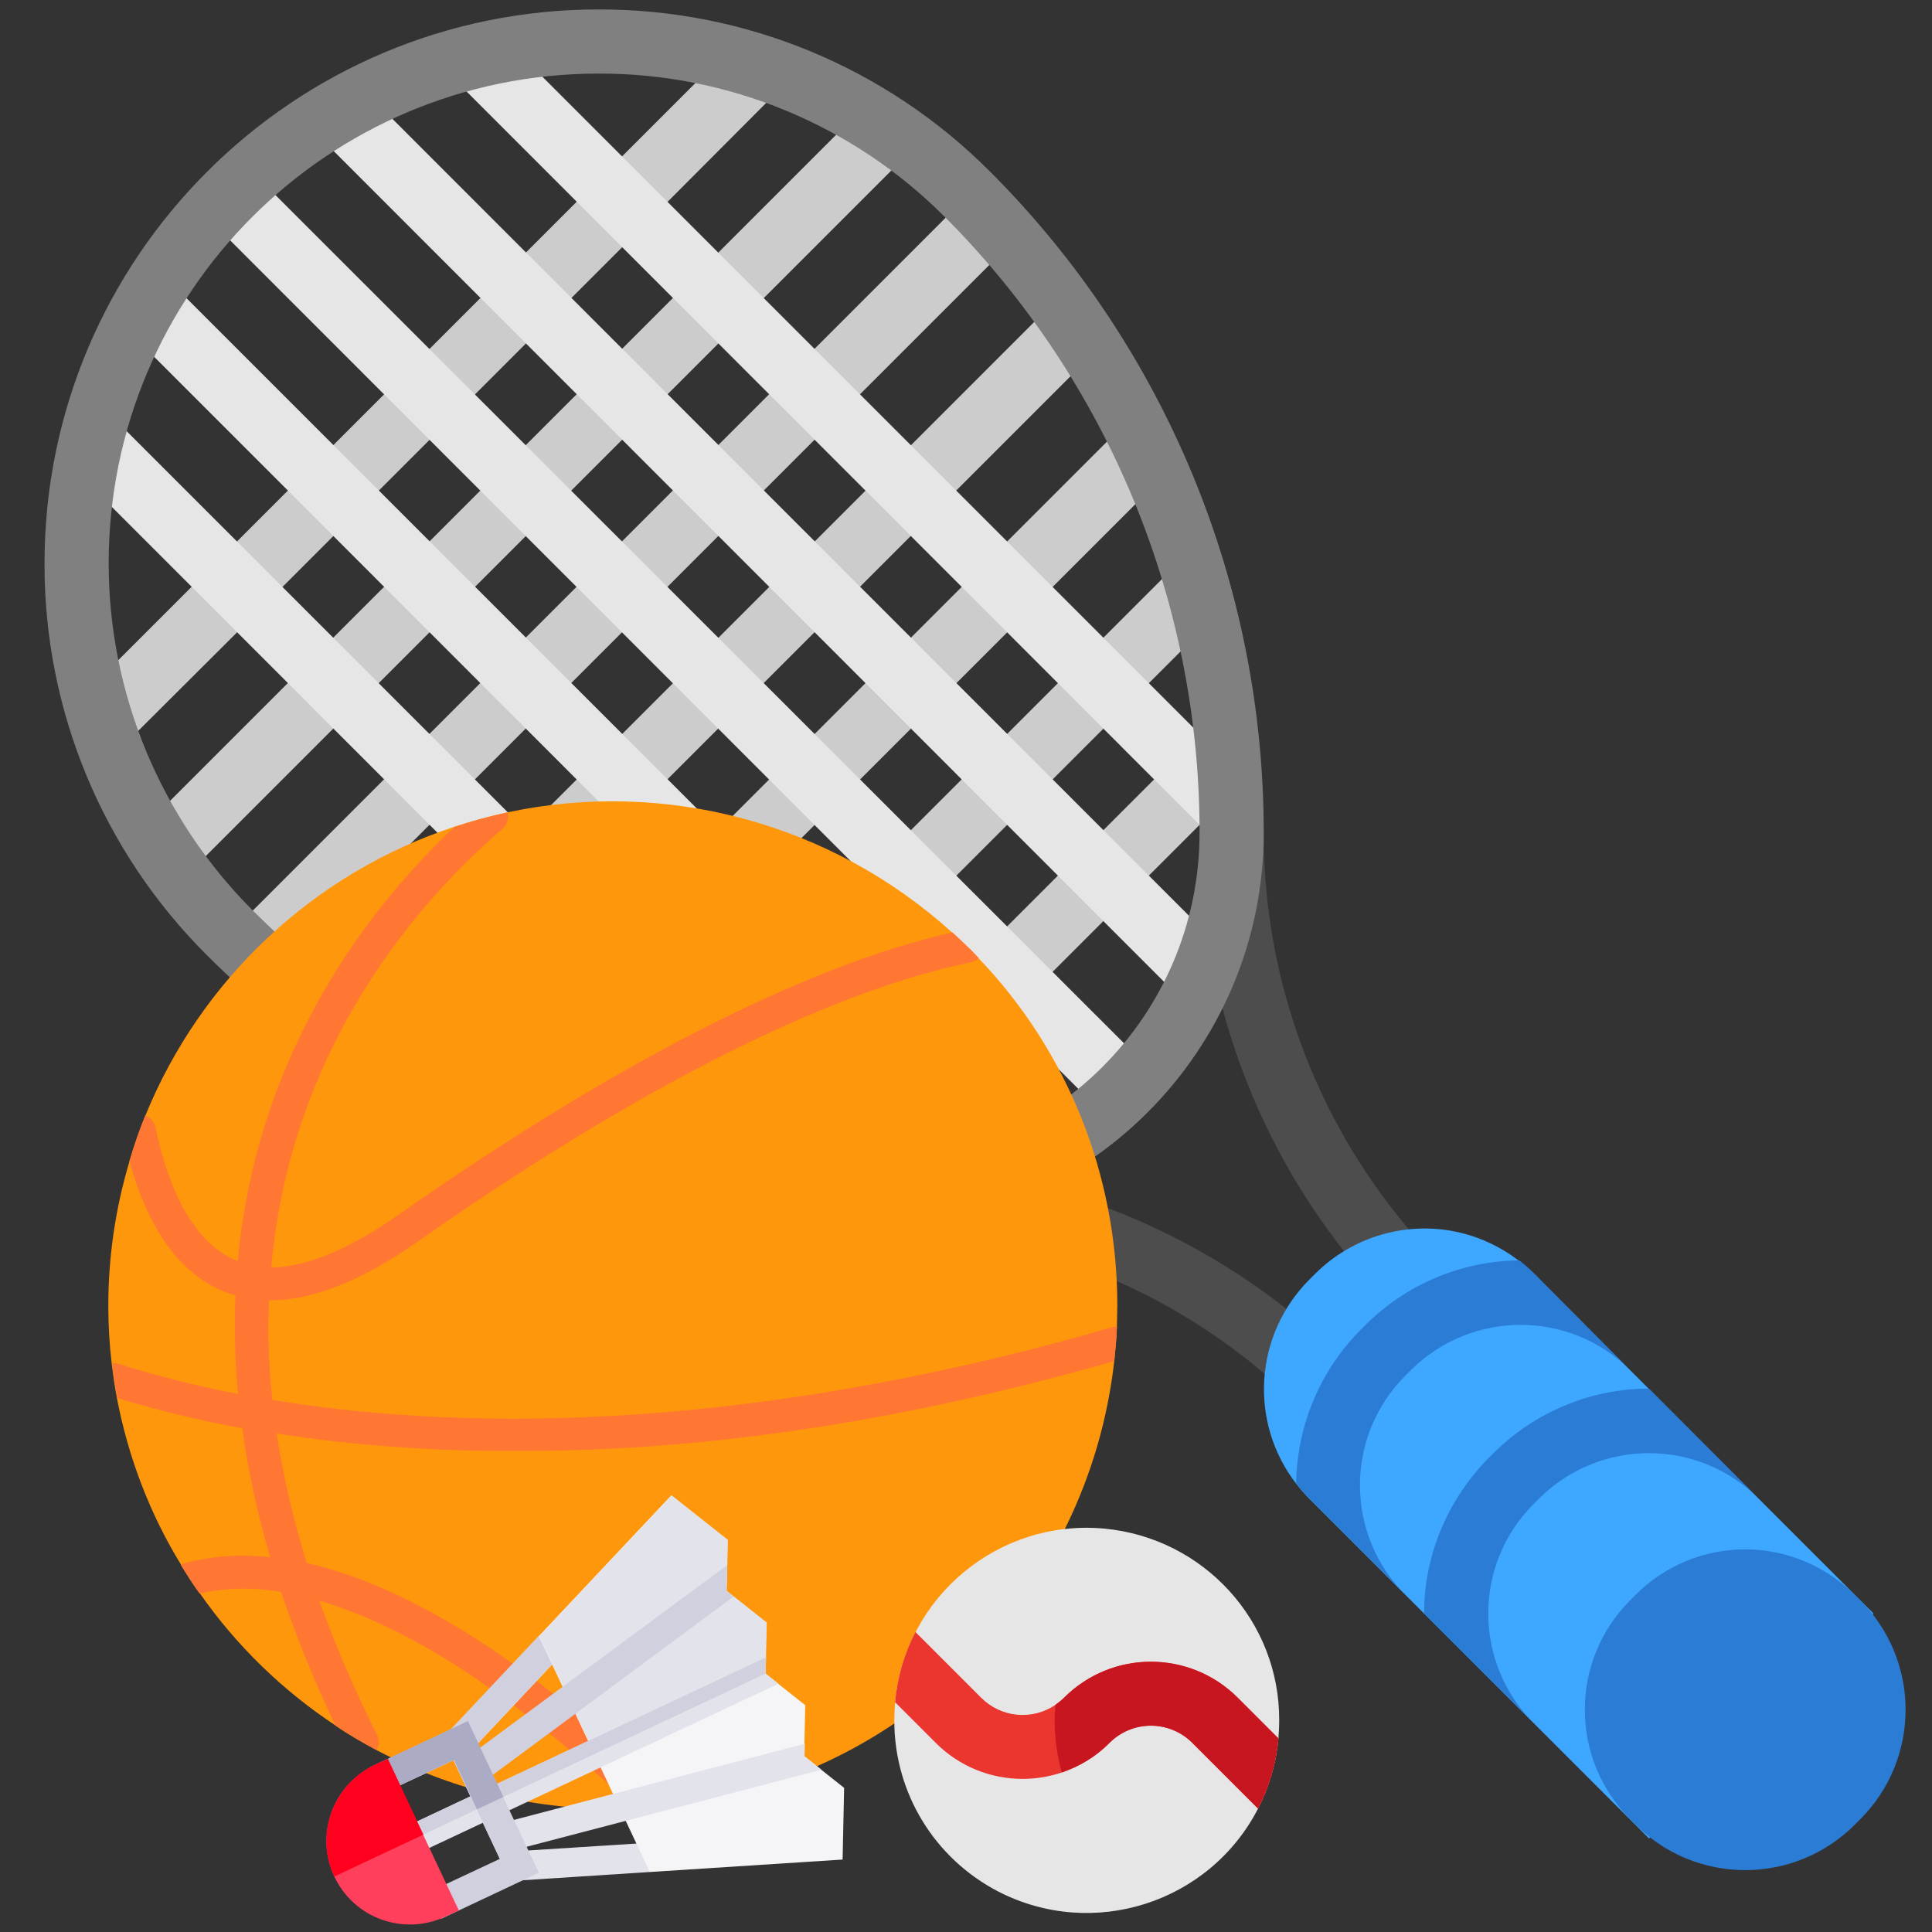 <?xml version="1.0" encoding="utf-8"?>
<!-- Generator: Adobe Illustrator 21.1.0, SVG Export Plug-In . SVG Version: 6.00 Build 0)  -->
<svg version="1.1" id="Layer_1" xmlns="http://www.w3.org/2000/svg" xmlns:xlink="http://www.w3.org/1999/xlink" x="0px" y="0px"
	 viewBox="0 0 512 512" style="enable-background:new 0 0 512 512;" xml:space="preserve">
<rect x="0" y="0" width="512" height="512" fill="#333333" stroke="none"/>
<style type="text/css">
	.st0{fill:#4D4D4D;}
	.st1{fill:#CCCCCC;}
	.st2{fill:#E6E6E6;}
	.st3{fill:#808080;}
	.st4{fill:#3EA7FF;}
	.st5{fill:#2B7CD4;}
	.st6{fill:#FF970D;}
	.st7{fill:#FF7732;}
	.st8{fill:#EB352F;}
	.st9{fill:#C7161F;}
	.st10{fill:#E3E3EC;}
	.st11{fill:#D0D0DF;}
	.st12{fill:#F5F5F8;}
	.st13{fill:#ABABC5;}
	.st14{fill:#FF3F5C;}
	.st15{fill:#FF001E;}
</style>
<g>
	<g>
		<g>
			<path class="st0" d="M351.9,376.6c-2.3,0-4.4-0.9-6-2.5l-0.8-0.8c-30.5-30.7-72-47.8-115.2-47.7l0-17
				c45.2-0.1,88.8,16.9,121.9,47.6l13.7-13.7c-30.7-33.2-47.7-76.7-47.6-121.9h17c-0.1,43.2,17.1,84.7,47.7,115.2l0.8,0.8
				c3.3,3.3,3.3,8.7,0,12c0,0,0,0,0,0L358,374.1C356.4,375.7,354.2,376.6,351.9,376.6z"/>
			<path class="st1" d="M209.6,20.7l-32.7,32.8L62.8,167.6l-32.8,32.7c-2.4-5.9-4.3-12-5.8-18.2l26.5-26.5L164.9,41.4l26.5-26.5
				C197.6,16.4,203.7,18.4,209.6,20.7z"/>
			<path class="st1" d="M242.3,39.1L48.5,232.9c-3.5-4.6-6.7-9.4-9.6-14.5L76.3,181L227.8,29.5C232.8,32.4,237.6,35.6,242.3,39.1z"
				/>
			<path class="st1" d="M268.2,64.2l-40.3,40.3L73.5,258.9c-4.3-3.7-8.4-7.6-12.5-11.6L256.6,51.7C260.7,55.7,264.5,59.9,268.2,64.2
				z"/>
			<path class="st1" d="M289.9,93.5l-187,187c-4.9-3.1-9.7-6.3-14.3-9.7L280.2,79.2C283.6,83.9,286.8,88.7,289.9,93.5z"/>
			<path class="st1" d="M307.4,127.1L164.9,269.6l-28.5,28.5c-5.5-2.3-11-4.9-16.4-7.7l146.9-146.9l32.8-32.8
				C302.5,116.1,305,121.5,307.4,127.1z"/>
			<path class="st1" d="M320,165.5L174.8,310.7c-6.3-1.5-12.6-3.3-18.8-5.3l158.7-158.7C316.7,152.9,318.5,159.1,320,165.5z"/>
			<path class="st1" d="M326.2,210.3l-98.3,98.3l-8.3,8.3c-2.7-0.1-5.3-0.3-8-0.5c-4.7-0.4-9.4-0.9-14.1-1.5l126.7-126.7
				c0.6,4.7,1.1,9.4,1.5,14.1C325.9,205,326.1,207.6,326.2,210.3z"/>
			<path class="st2" d="M303.9,282.5c-1.8,2.2-3.7,4.3-5.8,6.3c-2,2-4.1,3.9-6.3,5.8L55,57.7c1.9-2.1,3.8-4.2,5.8-6.2
				c2-2,4.1-4,6.2-5.8L303.9,282.5z"/>
			<path class="st2" d="M322,249.6c-1.8,5.8-4.2,11.5-7.2,16.9l-22.4-22.4L82.3,33.9c4.9-3.3,10-6.2,15.3-8.8L322,249.6z"/>
			<path class="st2" d="M275.8,305.5c-5.4,2.9-11.1,5.3-16.9,7.2L76.3,130L34.5,88.2c2.6-5.3,5.5-10.4,8.8-15.3l210.2,210.2
				L275.8,305.5z"/>
			<path class="st2" d="M236.2,316.9c-2.1,0.1-4.2,0.2-6.3,0.2c-3.4,0-6.8-0.1-10.3-0.2c-2.7-0.1-5.3-0.3-8-0.5l-7.8-7.8L50.8,155.5
				l-28.7-28.7c1.1-6.6,2.6-13.1,4.6-19.4L236.2,316.9z"/>
			<path class="st2" d="M326.4,220.6c0,2.1-0.1,4.2-0.2,6.3L116.8,17.4c6.4-2,12.8-3.6,19.4-4.6l181.7,181.7l7.8,7.8
				c0.2,2.7,0.4,5.3,0.5,8C326.4,213.7,326.4,217.1,326.4,220.6z"/>
			<path class="st3" d="M229.9,325.6c-65.7,0-128.7-26.1-175.1-72.5c-27.6-27.5-43.1-64.8-43-103.8C11.8,68.3,77.7,2.5,158.6,2.5
				c39-0.1,76.3,15.4,103.8,43c46.4,46.4,72.5,109.4,72.5,175.1C334.9,278.5,287.9,325.5,229.9,325.6z M158.6,19.5
				c-71.7,0-129.8,58.1-129.8,129.8c0,34.4,13.7,67.4,38,91.8c43.3,43.3,101.9,67.5,163.1,67.5c48.6-0.1,88-39.4,88-88
				c0-61.2-24.3-119.8-67.5-163.1C226.1,33.1,193,19.4,158.6,19.5z"/>
			<path class="st4" d="M496.5,427.6L437,487.2l-90-90c-1.3-1.3-2.4-2.6-3.5-4c-12.6-16.3-11.1-39.5,3.5-54.1l1.5-1.5
				c11.7-11.7,29.4-15.3,44.7-8.9c5,2.1,9.5,5.1,13.3,8.9L496.5,427.6z"/>
			<path class="st5" d="M466,397.1c-16-16-42-16-58.1,0l-1.5,1.5c-7.7,7.7-12,18.1-12,29c0,10.9,4.3,21.3,12,29l-29-29
				c0-15.4,6.2-30.1,17-41.1l1.5-1.5c10.9-10.8,25.7-17,41.1-17L466,397.1z"/>
			<path class="st5" d="M432,363.1c-16-16-42-16-58.1,0l-1.5,1.5c-7.7,7.7-12,18.1-12,29c0,10.9,4.3,21.3,12,29L347,397.1
				c-1.3-1.3-2.4-2.6-3.5-4c0.2-15.2,6.3-29.8,17-40.6l1.5-1.5c10.8-10.7,25.3-16.8,40.6-17c1.4,1.1,2.8,2.3,4,3.5L432,363.1z"/>
		</g>
		<path class="st5" d="M462.5,410.6L462.5,410.6c-10.9,0-21.3,4.3-29,12l-1.5,1.5c-7.7,7.7-12,18.1-12,29l0,0c0,10.9,4.3,21.3,12,29
			l1.5,1.5c7.7,7.7,18.1,12,29,12l0,0c10.9,0,21.3-4.3,29-12l1.5-1.5c7.7-7.7,12-18.1,12-29l0,0c0-10.9-4.3-21.3-12-29l-1.5-1.5
			C483.8,415,473.4,410.6,462.5,410.6z"/>
	</g>
	<g>
		<path class="st6" d="M296.1,345.9c0,1.9-0.1,3.8-0.1,5.6c-0.1,3.1-0.4,6.1-0.7,9.1c-6.9,61.6-55.2,110.4-116.7,117.9
			c-3.4,0.4-6.8,0.7-10.4,0.8h0c-1.9,0.1-3.8,0.1-5.7,0.1c-21.8,0-43.3-5.3-62.5-15.5c-3.8-2-7.4-4.1-10.9-6.5
			c-14.1-9.3-26.4-21.2-36.1-35.1c-1.8-2.5-3.4-5-5-7.6C39.7,401.2,34,386.2,31,370.6c-0.6-3.1-1-6.1-1.4-9.2
			c-0.6-5.1-0.9-10.3-0.9-15.4c0-12.9,1.9-25.8,5.6-38.2c1.2-4.1,2.6-8.1,4.2-12.1c14.8-36.3,44.7-64.3,81.9-76.6
			c4.6-1.5,9.3-2.8,14-3.8c42.1-9,86,2.9,117.9,31.8c2.4,2.2,4.7,4.4,7,6.8C283,278.6,296.1,311.6,296.1,345.9L296.1,345.9z"/>
		<path class="st7" d="M295.3,360.7c0.3-3,0.6-6,0.7-9.1c-0.5,0-1,0-1.5,0.2C193.4,381,118.3,378.6,72.2,371
			c-1-8.8-1.3-17.6-0.9-26.4h0.3c11.2,0,24.4-5.2,39-15.5c73.2-51.3,120-68.6,146.4-74c0.9-0.2,1.7-0.6,2.4-1.2
			c-2.2-2.4-4.6-4.6-7-6.8c-38.6,8.7-89.3,34.5-146.9,74.9c-13,9.1-24.4,13.8-33.6,13.9c5.2-59.7,40.4-98.3,61.2-116.2
			c1.3-1.1,1.8-2.8,1.4-4.4c-4.7,1-9.4,2.3-14,3.8C98.5,239.7,68.2,278,63,334.2c-12.8-5-18.9-21.6-21.8-35.4
			c-0.3-1.5-1.3-2.7-2.7-3.2c-1.6,3.9-3,8-4.2,12.1c5.4,19.7,15,31.9,28.1,35.6c-0.4,8.7-0.1,17.4,0.7,26.1
			c-10.7-2-21.2-4.7-31.5-7.9c-0.6-0.2-1.3-0.3-1.9-0.2c0.4,3.1,0.8,6.2,1.4,9.2c10.9,3.3,21.9,6,33.1,8c1.6,11.6,4.1,23,7.4,34.2
			c-7.5-0.9-15.2-0.4-22.5,1.5c-0.4,0.1-0.8,0.3-1.2,0.5c1.6,2.6,3.2,5.2,5,7.6c7.1-1.6,14.5-1.7,21.6-0.4
			c4.1,12.1,8.9,23.9,14.4,35.4c3.5,2.4,7.2,4.5,10.9,6.5c0.7-1.3,0.7-2.8,0.1-4.1c-5.8-11.5-10.9-23.4-15.3-35.5
			c24.4,7.1,52.4,25.5,83.5,55h0c3.5-0.2,6.9-0.4,10.4-0.8c-0.1-1-0.5-2-1.3-2.7c-35.7-34.5-68-55.1-95.9-61.5
			c-3.5-11.2-6.2-22.7-8-34.3c20.7,3.2,41.6,4.7,62.6,4.6C178.4,384.8,231.8,378.9,295.3,360.7L295.3,360.7z"/>
	</g>
	<g>
		<path class="st2" d="M339,455.9c0,1.6-0.1,3.2-0.2,4.8c-0.6,6.5-2.4,12.8-5.4,18.6c-12.9,25-43.7,34.9-68.8,22
			c-17-8.8-27.6-26.2-27.6-45.3c0-1.6,0.1-3.2,0.2-4.8c2.6-28.1,27.5-48.7,55.5-46.1C319,407.6,339.1,429.6,339,455.9z"/>
		<path class="st8" d="M338.8,460.7c-0.6,6.5-2.4,12.8-5.4,18.6L316,461.9c-6.1-6.1-15.9-6.1-22,0c0,0,0,0,0,0
			c-12.7,12.7-33.3,12.7-46,0l-10.8-10.8c0.6-6.5,2.4-12.8,5.4-18.6l17.4,17.4c5.3,5.3,13.5,6.1,19.7,1.9c0.8-0.6,1.6-1.2,2.3-1.9
			c12.7-12.7,33.3-12.7,46,0L338.8,460.7z"/>
		<path class="st9" d="M338.8,460.7c-0.6,6.5-2.4,12.8-5.4,18.6L316,461.9c-6.1-6.1-15.9-6.1-22,0c0,0,0,0,0,0
			c-3.5,3.6-7.9,6.2-12.6,7.8c-1.3-4.5-1.9-9.2-1.9-13.8c0-1.4,0.1-2.8,0.2-4.1c0.8-0.6,1.6-1.2,2.3-1.9c12.7-12.7,33.3-12.7,46,0
			L338.8,460.7z"/>
	</g>
	<g id="XMLID_93_">
		<path id="XMLID_436_" class="st10" d="M142.8,433.6l7.4,3.4l-23.6,25.1l13.3,28.3l34.4-2.2l-2.1,7.9l-37,2.4l-17.8-37.9
			L142.8,433.6z"/>
		<path id="XMLID_936_" class="st11" d="M126.3,479.5l7-3.3l-6.7-14.2l23.6-25.1l-7.4-3.4l-25.4,27L126.3,479.5z"/>
		<path id="XMLID_486_" class="st12" d="M172.2,496.1l51.1-3.3l0.4-19l-10.6-8.4l0.3-13.5l-10.6-8.4l0.3-13.5l-10.6-8.4l0.3-13.5
			l-14.9-11.8l-35.1,37.3L172.2,496.1z"/>
		<path id="XMLID_648_" class="st10" d="M202.9,443.5L202.9,443.5l0.3-13.5l-10.6-8.4l0.3-13.5l-14.9-11.8l-35.1,37.3l14.7,31.3
			L202.9,443.5z"/>
		<path id="XMLID_507_" class="st11" d="M123.4,466l69.3-51.2l-0.2,6.8l1.9,1.5L128,472.3L123.4,466z"/>
		<path id="XMLID_504_" class="st10" d="M133.1,483.1l80.2-21l-0.1,3.3l4.5,3.6L135,490.6L133.1,483.1z"/>
		<path id="XMLID_862_" class="st10" d="M106.7,484.5l3.3,7l96.3-45.3l-3.4-2.7l0.1-4.3L106.7,484.5z"/>
		<path id="XMLID_590_" class="st11" d="M202.9,443.5l0.1-4.3l-96.3,45.3l1.6,3.5L202.9,443.5z"/>
		<path id="XMLID_446_" class="st11" d="M123.9,456.2l18.9,40.1l-25.9,12.2l-18.9-40.1L123.9,456.2z M132.5,492.6l-12.3-26.1
			l-14.5,6.8l12.3,26.1L132.5,492.6z"/>
		<path id="XMLID_684_" class="st13" d="M111.9,486.3l-6.1-13.1l14.5-6.8l6.1,13.1l7-3.3l-9.4-20.1l-25.9,12.2l9.4,20.1L111.9,486.3
			z"/>
		<path id="XMLID_501_" class="st14" d="M88.6,497.3c5.2,11.1,18.4,15.8,29.5,10.6l3.5-1.6l-18.9-40.1l-3.5,1.6
			C88.2,473,83.4,486.2,88.6,497.3z"/>
		<path id="XMLID_671_" class="st15" d="M88.6,497.3C88.6,497.3,88.6,497.3,88.6,497.3l23.6-11.1l-9.4-20.1l-3.5,1.6
			C88.2,473,83.4,486.2,88.6,497.3z"/>
	</g>
</g>
</svg>
